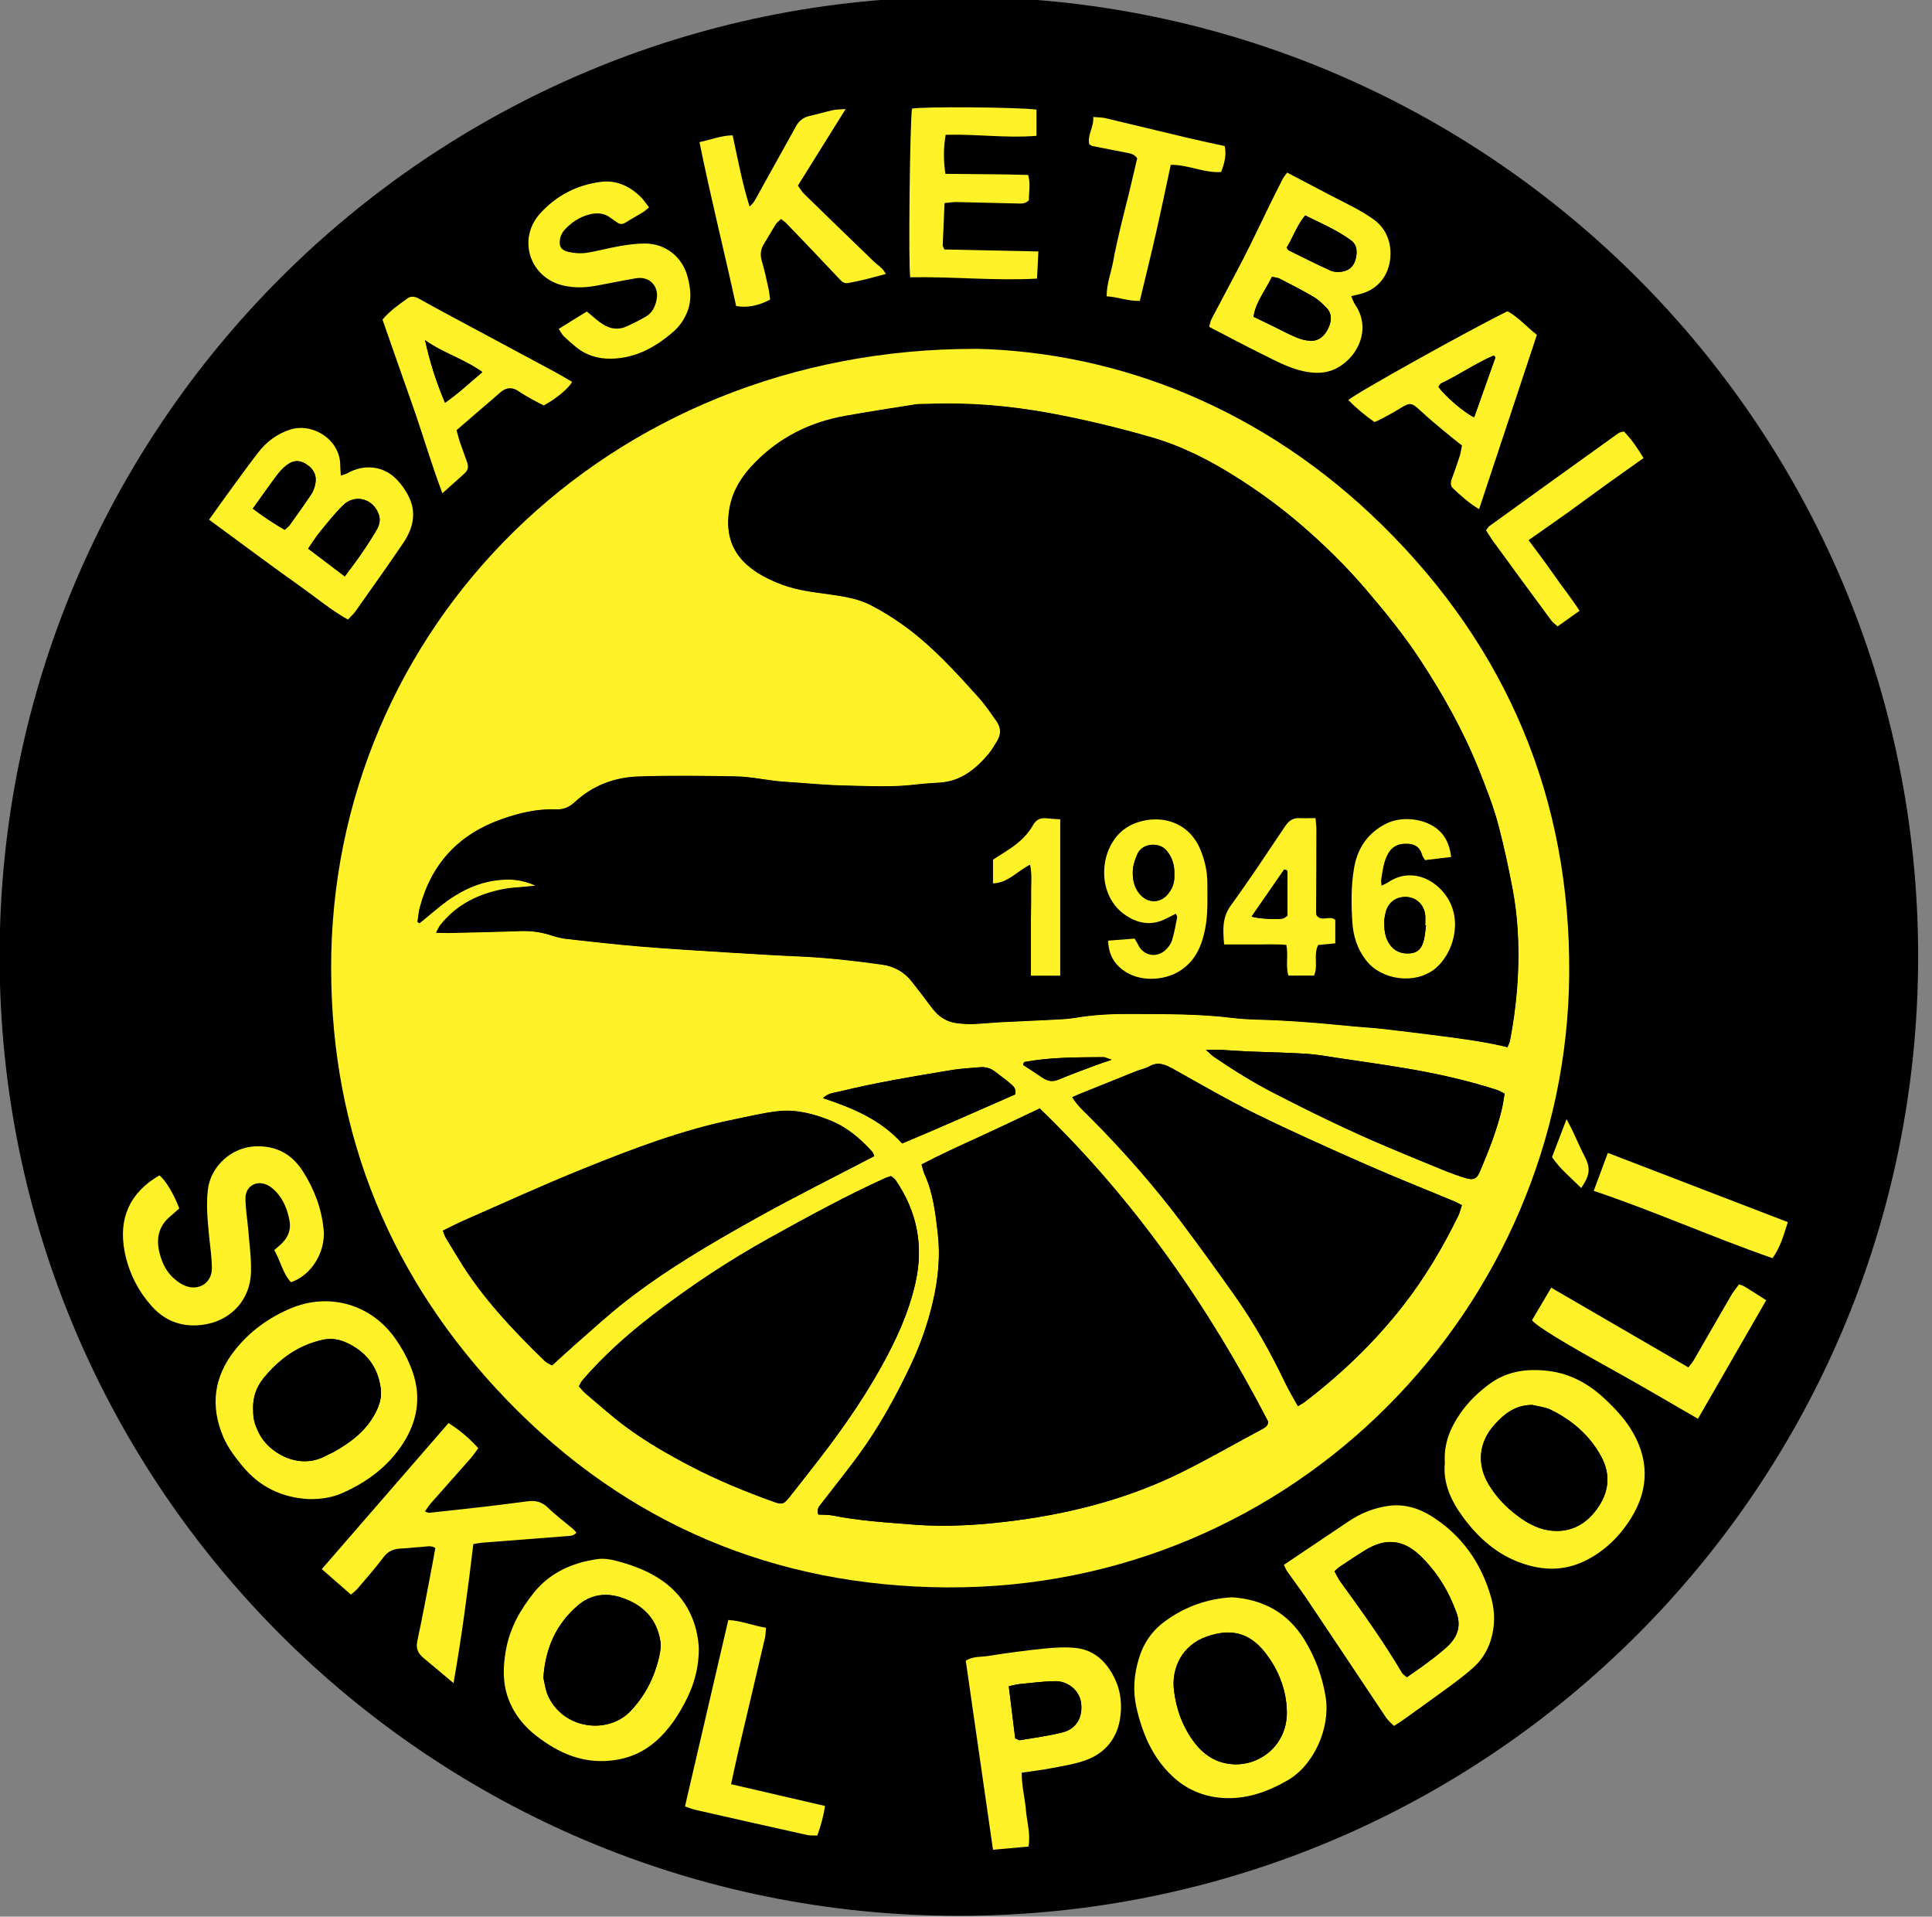 <svg width="244" height="242" viewBox="0 0 244 242" fill="none" xmlns="http://www.w3.org/2000/svg">
<rect x="0" y="0" width="244" height="242" fill="#808080" stroke="none"/>
<g clip-path="url(#clip0_1137_178)">
<path d="M107.75 4.28C116.08 4.28 124.42 4.28 132.75 4.28C132.23 4.37 131.71 4.48 131.19 4.53C130.04 4.65 128.88 4.74 127.73 4.85C128.11 5.02 128.48 5.03 128.85 5.05C131.42 5.21 134 5.35 136.57 5.56C137.6 5.64 138.62 5.89 139.65 6.03C143.66 6.55 147.58 7.48 151.47 8.55C158.03 10.36 164.33 12.81 170.45 15.78C177.17 19.04 183.54 22.87 189.61 27.22C193.96 30.34 198.02 33.77 201.86 37.47C205.22 40.71 208.3 44.22 211.25 47.84C214.54 51.88 217.61 56.07 220.33 60.52C228.04 73.15 233.36 86.69 236.11 101.24C236.71 104.39 237.12 107.56 237 110.79C236.94 112.58 237.02 114.37 237.04 116.16C237.04 116.5 237.12 116.84 237.16 117.18C237.38 116.89 237.42 116.61 237.44 116.34C237.55 114.55 237.65 112.77 237.77 110.98C237.79 110.66 237.91 110.35 237.99 110.04V133.04C237.91 132.86 237.78 132.68 237.76 132.5C237.64 131.09 237.54 129.68 237.42 128.27C237.38 127.76 237.29 127.25 237.22 126.74C236.99 128.8 236.92 130.84 237.01 132.87C237.2 137.27 236.51 141.59 235.65 145.87C234.61 151.04 233.09 156.09 231.31 161.07C228.4 169.21 224.72 176.97 220.15 184.3C213.72 194.62 205.88 203.74 196.66 211.68C188.63 218.58 179.83 224.29 170.29 228.87C165.71 231.07 160.99 232.91 156.17 234.48C153.49 235.35 150.77 236.13 148.04 236.87C144.51 237.83 140.9 238.44 137.28 238.98C134.32 239.42 131.34 239.72 128.33 239.36C127.31 239.24 126.27 239.34 125.24 239.34C125.56 239.57 125.88 239.67 126.2 239.69C127.65 239.82 129.1 239.92 130.55 240.05C130.95 240.09 131.34 240.2 131.74 240.28H107.24C107.51 240.21 107.78 240.09 108.05 240.07C109.79 239.94 111.54 239.85 113.28 239.72C113.78 239.68 114.28 239.58 114.79 239.51C113.54 239.47 112.3 239.51 111.06 239.46C108.53 239.34 105.99 239.27 103.47 239C101 238.74 98.53 238.33 96.08 237.85C92.32 237.12 88.67 236.02 85.01 234.86C76.69 232.22 68.74 228.76 61.2 224.38C49.79 217.76 39.75 209.49 31.1 199.52C26.91 194.69 23.15 189.57 19.76 184.16C13.37 173.97 8.8 162.98 5.68 151.38C4.84 148.26 4.4 145.03 3.75 141.85C3.09 138.57 2.93 135.25 2.96 131.91C2.98 130.45 2.96 128.99 2.96 127.52C2.65 128.46 2.56 129.41 2.48 130.36C2.38 131.65 2.31 132.94 2.2 134.22C2.18 134.49 2.05 134.75 1.97 135.01C1.97 126.76 1.97 118.51 1.97 110.26C2.06 110.82 2.18 111.38 2.23 111.95C2.36 113.33 2.45 114.72 2.56 116.11C2.81 115.82 2.89 115.52 2.9 115.21C2.93 113.42 2.94 111.63 2.97 109.84C2.98 108.97 2.96 108.08 3.08 107.22C3.42 104.83 3.84 102.46 4.2 100.08C4.92 95.3 6.17 90.65 7.75 86.09C9.69 80.51 11.85 75.03 14.5 69.74C18.13 62.5 22.44 55.69 27.47 49.35C30.45 45.6 33.68 42.07 37.03 38.65C40.1 35.52 43.3 32.55 46.78 29.9C52.44 25.59 58.27 21.53 64.61 18.23C70.75 15.04 77.02 12.18 83.58 10.02C89.31 8.13 95.14 6.63 101.14 5.85C104.32 5.44 107.5 5.11 110.71 5.19C111.72 5.21 112.73 5.07 113.74 5C112.04 4.72 110.34 4.6 108.64 4.46C108.32 4.43 108.01 4.34 107.69 4.27L107.75 4.28ZM123.31 44.05C76.5 43.96 41.72 79.4 41.83 122.35C41.88 143.43 49.45 161.66 64.03 176.77C79.13 192.42 97.88 200.3 119.56 200.43C163.67 200.7 197.83 164.86 198.19 123.08C198.38 100.9 190.38 81.87 174.63 66.36C159.66 51.62 141.34 44.48 123.32 44.04L123.31 44.05ZM88.27 208.15C88.11 205.07 86.85 201.88 83.73 199.65C81.95 198.38 79.91 197.63 77.81 197.08C77.06 196.88 76.22 196.77 75.46 196.87C72.27 197.32 69.44 198.59 67.4 201.15C65.71 203.27 64.39 205.63 63.9 208.38C63.53 210.46 63.47 212.5 64.22 214.52C64.94 216.46 66.2 217.99 67.8 219.23C70.53 221.34 73.53 222.68 77.13 222.31C79.42 222.08 81.36 221.22 83.05 219.68C84.26 218.57 85.23 217.26 86.03 215.85C87.28 213.67 88.25 211.38 88.27 208.15ZM39.01 189.29C40.46 189.31 41.88 189.12 43.17 188.56C46.36 187.17 49.09 185.13 50.97 182.17C52.71 179.42 53.23 176.41 52.12 173.22C51.58 171.67 50.81 170.27 49.87 168.94C46.88 164.73 41.6 163.15 36.7 165.22C33.94 166.39 31.55 168.12 29.68 170.48C27.03 173.83 26.53 177.52 28.22 181.47C28.8 182.82 29.68 183.97 30.61 185.1C32.79 187.76 35.61 189.11 39.01 189.29ZM162.15 197.59C162.31 197.91 162.42 198.21 162.6 198.46C163.41 199.62 164.28 200.74 165.06 201.91C168.39 206.89 171.7 211.88 175.04 216.85C175.3 217.24 175.69 217.55 176.04 217.92C176.47 217.65 176.79 217.46 177.09 217.25C179.02 215.87 180.95 214.5 182.86 213.09C183.93 212.3 185 211.51 185.99 210.63C187.44 209.35 188.27 207.72 188.58 205.78C188.8 204.38 188.69 203.02 188.32 201.71C187.08 197.35 184.61 193.83 180.74 191.41C179.1 190.38 177.24 189.85 175.26 190.15C173.47 190.42 171.82 191.08 170.31 192.1C167.66 193.89 165 195.67 162.15 197.58V197.59ZM182.48 184.79C182.23 187.32 183.27 189.54 184.79 191.6C186.73 194.24 189.1 196.34 192.24 197.42C194.89 198.33 197.53 198.38 200.12 197.14C202.63 195.93 204.55 194.04 206 191.72C208.36 187.93 208.27 184.05 205.88 180.32C205.04 179.01 203.93 177.83 202.79 176.75C200.77 174.82 198.4 173.47 195.56 173.13C192.88 172.81 190.35 173.13 188.09 174.8C186.7 175.82 185.49 176.98 184.5 178.4C183.18 180.29 182.31 182.31 182.49 184.8L182.48 184.79ZM155.59 201.7C152.45 201.88 149.64 202.89 147.12 204.73C145.49 205.92 144.4 207.51 143.82 209.44C143.21 211.47 143.04 213.5 143.51 215.59C144.26 218.89 145.53 221.92 148.05 224.29C149.82 225.95 151.92 226.85 154.32 227.03C157.33 227.25 160.03 226.29 162.61 224.81C165.92 222.91 168.05 218.19 167.41 214.28C166.99 211.72 166.1 209.29 164.74 207.08C162.65 203.67 159.53 201.96 155.58 201.7H155.59ZM57.27 212.52C58.31 206.61 59.07 200.82 59.77 194.97C60.19 194.9 60.5 194.82 60.83 194.8C64.39 194.52 67.96 194.25 71.52 193.97C71.96 193.94 72.42 193.97 72.79 193.52C72.62 193.33 72.49 193.17 72.34 193.04C71.29 192.15 70.18 191.33 69.2 190.38C68.43 189.62 67.58 189.44 66.59 189.57C64.94 189.78 63.29 190 61.64 190.2C59.17 190.49 56.69 190.76 54.21 191.02C54.07 191.03 53.93 190.94 53.65 190.85C53.95 190.43 54.17 190.09 54.43 189.79C56.08 187.92 57.75 186.07 59.39 184.19C59.74 183.8 60.03 183.36 60.39 182.87C59.24 181.57 58.01 180.57 56.64 179.69C51.26 185.89 45.96 191.99 40.63 198.13C41.9 199.24 43.07 200.27 44.31 201.35C44.62 201.07 44.92 200.86 45.16 200.58C46.26 199.28 47.4 198 48.42 196.64C49.01 195.85 49.73 195.57 50.65 195.53C51.52 195.5 52.39 195.36 53.26 195.33C53.81 195.31 54.4 195.08 54.97 195.47C54.84 196.19 54.72 196.88 54.59 197.57C53.97 200.79 53.38 204.02 52.69 207.23C52.48 208.22 52.83 208.82 53.52 209.39C54.7 210.37 55.88 211.37 57.26 212.52H57.27ZM36.76 161.92C39.32 161.07 41.16 158.09 40.88 155.24C40.62 152.6 39.69 150.15 38.26 147.91C36.87 145.73 34.9 144.67 32.28 144.76C29.26 144.87 26.61 147.25 26.26 150.25C26.03 152.25 26.24 154.23 26.43 156.21C26.56 157.53 26.77 158.86 26.77 160.18C26.77 161.99 25.15 163.03 23.45 162.39C22.99 162.22 22.56 161.93 22.18 161.62C21.06 160.72 20.47 159.51 20.14 158.14C19.71 156.37 20.06 154.85 21.48 153.63C21.89 153.28 22.28 152.92 22.65 152.6C21.96 150.76 20.89 149.01 20.14 148.43C16.35 150.61 14.96 153.92 15.74 158C16.25 160.68 17.45 163.05 19.27 165.05C21.21 167.18 23.77 167.78 26.47 167.13C29.22 166.48 31.62 164.16 31.71 160.62C31.76 158.8 31.49 156.98 31.35 155.16C31.25 153.88 31.02 152.6 31.01 151.32C31.01 149.88 32.27 149.04 33.6 149.57C34.15 149.79 34.66 150.23 35.05 150.69C35.88 151.65 36.32 152.82 36.56 154.07C36.81 155.34 36.36 156.35 35.43 157.18C35.19 157.39 34.95 157.6 34.65 157.86C35.44 159.23 35.71 160.79 36.77 161.93L36.76 161.92ZM26.41 65.62C28.44 67.11 30.34 68.53 32.25 69.92C34.2 71.35 36.14 72.78 38.11 74.17C40.03 75.52 41.84 77.05 43.94 78.23C44.32 77.81 44.67 77.5 44.93 77.14C46.95 74.28 48.98 71.44 50.94 68.54C52.11 66.81 52.63 64.88 51.7 62.87C51.31 62.02 50.74 61.2 50.09 60.53C48.44 58.82 45.98 58.56 43.9 59.74C43.68 59.87 43.41 59.92 43.05 60.05C43.01 59.54 42.96 59.18 42.97 58.81C43 55.47 39.46 53.36 36.69 54.23C34.98 54.77 33.66 55.78 32.6 57.15C31.23 58.93 29.92 60.76 28.59 62.57C27.88 63.54 27.19 64.52 26.41 65.61V65.62ZM162.54 21.79C162.31 22.12 162.12 22.33 161.99 22.58C161.4 23.73 160.83 24.88 160.26 26.04C159.22 28.17 158.21 30.32 157.13 32.43C155.78 35.06 154.37 37.65 153 40.27C152.84 40.58 152.79 40.94 152.7 41.26C155.05 42.47 157.24 43.65 159.48 44.75C161.16 45.57 162.8 46.48 164.66 46.87C166.13 47.18 167.55 47.18 168.9 46.43C171.67 44.9 173.15 41.34 171.13 38.45C170.93 38.16 170.83 37.8 170.64 37.38C171.08 37.28 171.39 37.21 171.71 37.13C174.22 36.52 175.57 34.46 175.6 32.09C175.62 30.34 174.94 28.74 173.42 27.66C172.78 27.21 172.1 26.78 171.41 26.41C170.24 25.77 169.04 25.19 167.86 24.57C166.13 23.67 164.4 22.75 162.53 21.77L162.54 21.79ZM129.89 233.15C130.18 231.53 129.69 230.05 129.57 228.54C129.45 226.99 129.02 225.46 129.04 223.81C130.34 223.62 131.53 223.49 132.71 223.26C134.25 222.95 135.84 222.73 137.3 222.17C139.53 221.31 140.98 219.59 141.42 217.21C141.76 215.38 141.59 213.54 140.74 211.84C139.75 209.85 138.25 208.35 135.94 208.08C134.63 207.93 133.27 208.01 131.95 208.14C129.56 208.38 127.17 208.7 124.79 209.08C123.88 209.23 122.88 209.08 121.97 209.68C123.11 217.62 124.25 225.53 125.41 233.55C126.94 233.41 128.33 233.28 129.89 233.14V233.15ZM97.27 37.83C97.2 37.34 97.17 36.89 97.07 36.45C96.81 35.28 96.56 34.09 96.22 32.94C95.99 32.16 96.07 31.48 96.49 30.8C96.99 29.99 97.45 29.15 97.97 28.34C98.13 28.09 98.4 27.9 98.65 27.65C98.94 27.88 99.16 28.01 99.32 28.19C101.54 30.5 103.76 32.82 105.95 35.15C106.28 35.51 106.59 35.83 107.1 35.74C108.68 35.47 110.22 35.04 111.9 34.59C111.67 34.27 111.56 34.06 111.39 33.9C111.06 33.58 110.68 33.32 110.35 33C107.41 30.17 104.48 27.33 101.56 24.48C101.25 24.18 101.03 23.78 100.78 23.43C102.79 20.21 104.74 17.09 106.81 13.77C106.13 13.82 105.67 13.81 105.24 13.9C104.23 14.12 103.23 14.42 102.22 14.65C101.43 14.83 100.9 15.28 100.52 15.98C98.91 18.89 97.29 21.8 95.67 24.71C95.42 25.17 95.21 25.65 94.67 26.06C93.74 23.07 93.19 20.11 92.54 17.09C91.07 17.09 89.83 17.65 88.35 17.94C89.77 24.98 91.5 31.81 92.98 38.64C94.33 38.89 95.73 38.64 97.28 37.83H97.27ZM131.14 31.78C127.07 31.69 123.17 31.61 119.27 31.53C119.18 31.31 119.06 31.15 119.06 31C119.12 29.26 119.21 27.53 119.29 25.67C119.83 25.62 120.31 25.53 120.79 25.54C123.33 25.59 125.87 25.66 128.4 25.72C128.93 25.73 129.49 25.81 129.94 25.31C129.92 24.31 130.17 23.29 129.85 22.12C126.4 22 122.96 22.02 119.4 21.98C119.15 20.33 119.14 18.77 119.43 17.05C123.34 16.93 127.14 17.49 130.9 17.18V13.87C128.55 13.55 116.25 13.47 115.18 13.75C114.92 15.29 114.71 33.91 114.96 35.04C120.27 34.93 125.6 35.5 130.97 35.21C131.03 34.07 131.08 33.04 131.14 31.81V31.78ZM70.56 41.53C70.83 41.94 70.97 42.23 71.19 42.45C71.63 42.89 72.11 43.29 72.59 43.7C73.92 44.83 75.45 45.33 77.19 45.3C80.27 45.24 82.77 43.86 85.02 41.91C85.78 41.25 86.35 40.45 86.75 39.5C87.41 37.94 87.23 36.4 86.81 34.86C86.14 32.42 84.03 30.77 81.49 30.76C80.42 30.76 79.34 30.9 78.28 31.08C76.85 31.32 75.44 31.73 74.01 31.94C73.29 32.05 72.51 31.98 71.8 31.82C70.85 31.61 70.56 31.12 70.73 30.17C70.8 29.78 71 29.37 71.26 29.08C72.11 28.13 73.14 27.43 74.38 27.1C75.34 26.85 76.28 26.87 77.11 27.52C77.37 27.72 77.66 27.89 77.93 28.09C78.32 28.38 78.67 28.33 79.07 28.07C79.77 27.62 80.5 27.23 81.21 26.8C81.47 26.64 81.69 26.42 81.97 26.19C81.59 25.7 81.32 25.28 80.97 24.93C79.58 23.54 77.89 22.73 75.92 22.97C72.89 23.34 70.27 24.69 68.22 26.96C65.3 30.17 66.9 35.07 71.13 36.06C72.45 36.37 73.77 36.35 75.09 36.12C76.85 35.82 78.59 35.43 80.35 35.14C82.05 34.86 83.28 36.19 82.92 37.88C82.74 38.71 82.39 39.49 81.63 39.95C80.85 40.42 80.03 40.82 79.2 41.2C77.93 41.8 76.77 41.47 75.71 40.66C75.19 40.26 74.69 39.82 74.11 39.34C72.98 40.04 71.86 40.73 70.56 41.54V41.53ZM184.63 56.25C184.52 56.78 184.48 57.19 184.35 57.57C184.06 58.48 183.74 59.38 183.41 60.28C183.23 60.77 183.07 61.25 183.51 61.67C184.49 62.6 185.51 63.51 186.79 64.29C189.25 56.89 191.66 49.62 194.09 42.28C192.78 41.26 191.76 40.04 190.38 39.3C185.71 41.58 171.08 49.72 170.27 50.52C171.3 51.54 172.39 52.47 173.58 53.29C173.9 53.15 174.17 53.04 174.42 52.91C175.15 52.51 175.89 52.13 176.6 51.69C178.16 50.73 178.19 50.74 179.57 52.02C180.49 52.86 181.45 53.66 182.4 54.46C183.1 55.05 183.82 55.6 184.62 56.25H184.63ZM55.87 62.28C56.97 61.29 57.83 60.52 58.69 59.75C59.1 59.37 59.19 58.91 59 58.39C58.67 57.49 58.34 56.6 58.04 55.69C57.88 55.23 57.78 54.75 57.66 54.31C58.95 53.2 60.14 52.17 61.34 51.14C61.91 50.65 62.49 50.18 63.04 49.67C63.8 48.96 64.59 48.77 65.5 49.4C66.08 49.8 66.7 50.14 67.32 50.49C67.78 50.75 68.26 50.98 68.66 51.19C70.13 50.44 71.86 48.99 72.25 48.21C71.51 47.78 70.77 47.33 70 46.92C65.35 44.42 60.69 41.93 56.04 39.43C55.01 38.88 53.99 38.33 52.98 37.75C52.47 37.46 51.94 37.33 51.45 37.68C50.32 38.51 49.16 39.31 48.31 40.36C49.6 44.04 50.84 47.61 52.1 51.17C53.37 54.76 54.42 58.42 55.87 62.28ZM223.05 164.18C222.04 163.54 221.17 162.99 220.3 162.44C220.13 162.34 219.92 162.29 219.61 162.17C219.27 162.64 218.89 163.08 218.61 163.57C217.02 166.3 215.46 169.05 213.87 171.78C213.67 172.12 213.4 172.41 213.21 172.65C207.38 169.27 201.69 165.96 195.89 162.59C195.02 164.06 194.23 165.4 193.46 166.7C194.16 167.55 197.78 169.71 203.83 173.06C207.35 175.01 210.81 177.06 214.42 179.14C217.3 174.15 220.13 169.24 223.04 164.18H223.05ZM86.5 228.08C87.01 228.25 87.43 228.42 87.86 228.52C92.56 229.59 97.25 230.65 101.95 231.69C102.34 231.78 102.76 231.74 103.2 231.75C103.65 230.51 103.98 229.33 104.18 228.02C102.13 227.54 100.15 227.08 98.18 226.63C96.22 226.18 94.27 225.73 92.31 225.27C92.63 223.82 92.89 222.52 93.2 221.22C94.33 216.41 95.47 211.6 96.59 206.79C96.68 206.4 96.68 206 96.72 205.52C95.07 205.25 93.61 204.63 91.96 204.54C90.13 212.41 88.32 220.19 86.49 228.07L86.5 228.08ZM143.61 20.01C143.26 21.48 142.93 22.93 142.58 24.38C142.24 25.79 141.86 27.2 141.53 28.61C141.19 30.07 140.84 31.52 140.58 33C140.32 34.45 139.75 35.85 139.75 37.42C141.2 37.51 142.48 38.04 143.94 38C144.63 35.1 145.34 32.28 145.98 29.45C146.63 26.59 147.23 23.71 147.85 20.82C150.1 20.8 152.06 21.88 154.21 21.73C154.65 20.61 154.91 19.55 154.66 18.45C153.12 18.11 151.66 17.81 150.21 17.47C146.65 16.63 143.1 15.76 139.55 14.92C139.12 14.82 138.67 14.83 138.06 14.78C138.16 16.06 137.3 17.06 137.56 18.23C137.75 18.33 137.85 18.43 137.97 18.45C139.4 18.73 140.82 19 142.25 19.29C142.78 19.4 143.32 19.5 143.61 20.02V20.01ZM205.07 54.48C204.79 54.56 204.56 54.57 204.41 54.68C198.97 58.58 193.54 62.49 188.11 66.41C187.95 66.52 187.85 66.72 187.67 66.96C187.99 67.45 188.28 67.95 188.62 68.41C191.05 71.73 193.48 75.05 195.93 78.37C196.13 78.65 196.44 78.85 196.71 79.09C197.66 78.41 198.5 77.82 199.48 77.12C198.46 75.54 197.35 74.15 196.33 72.7C195.3 71.21 194.19 69.78 193.04 68.2C194.74 67.01 196.34 65.9 197.92 64.77C199.54 63.61 201.14 62.42 202.76 61.25C204.33 60.12 205.92 59.01 207.56 57.84C206.78 56.58 206.05 55.45 205.07 54.48ZM203.05 145.57C202.41 147.29 201.85 148.78 201.27 150.36C208.97 152.95 216.25 156.23 223.85 158.86C224.86 157.45 225.27 155.92 225.78 154.31C218.2 151.39 210.73 148.52 203.05 145.57ZM197.84 141.31C197.15 143.1 196.58 144.59 196 146.11C197.04 147.65 198.43 148.74 199.68 150.02C200.84 148.31 200.89 147.47 200.07 145.92C199.55 144.93 199.12 143.89 198.64 142.88C198.43 142.45 198.2 142.02 197.84 141.32V141.31Z" fill="black"/>
<path d="M121.1 241.9C188.009 241.9 242.25 187.659 242.25 120.75C242.25 53.841 188.009 -0.4 121.1 -0.4C54.191 -0.4 -0.05 53.841 -0.05 120.75C-0.05 187.659 54.191 241.9 121.1 241.9Z" fill="black"/>
<path d="M123.31 44.04C141.33 44.48 159.65 51.61 174.62 66.36C190.37 81.88 198.37 100.91 198.18 123.08C197.82 164.86 163.67 200.69 119.55 200.43C97.88 200.3 79.12 192.42 64.02 176.77C49.44 161.66 41.87 143.43 41.82 122.35C41.71 79.39 76.5 43.95 123.3 44.05L123.31 44.04ZM190.4 132.2C190.52 131.91 190.65 131.69 190.7 131.46C191.26 128.56 191.61 125.63 191.73 122.67C191.87 119.13 191.68 115.59 191.01 112.11C190.51 109.5 189.95 106.9 189.28 104.33C188.66 101.96 187.76 99.67 186.86 97.39C184.87 92.37 182.25 87.7 179.29 83.21C177.27 80.14 174.96 77.31 172.58 74.52C170.06 71.56 167.3 68.85 164.36 66.32C161.81 64.12 159.09 62.13 156.23 60.32C152.84 58.17 149.29 56.35 145.43 55.24C141.2 54.02 136.93 52.99 132.59 52.19C127.49 51.25 122.38 50.82 117.2 51.03C116.66 51.05 116.11 51.02 115.58 51.1C112.63 51.56 109.67 52.02 106.73 52.55C102.71 53.27 99.12 54.93 96.11 57.72C94.15 59.53 92.57 61.6 92.13 64.33C91.7 66.99 92.2 69.37 94.29 71.27C95.61 72.47 97.18 73.22 98.82 73.84C100.75 74.56 102.78 74.78 104.79 75.06C106.61 75.32 108.42 75.59 110.07 76.46C112.29 77.63 114.36 79.02 116.27 80.64C118.98 82.94 121.36 85.56 123.72 88.2C124.52 89.1 125.19 90.11 125.89 91.1C126.48 91.94 126.46 92.81 125.91 93.67C125.57 94.2 125.27 94.75 124.87 95.23C123.28 97.12 121.44 98.64 118.83 98.84C117.79 98.92 116.75 98.96 115.72 99.09C112.73 99.46 109.73 99.28 106.74 99.22C104.29 99.17 101.85 98.93 99.4 98.76C98.9 98.73 98.41 98.68 97.91 98.63C96.3 98.44 94.7 98.1 93.08 98.07C88.92 97.99 84.74 97.93 80.58 98.08C77.61 98.19 74.88 99.22 72.64 101.29C71.96 101.92 71.22 102.27 70.28 102.23C67.87 102.13 65.58 102.68 63.33 103.48C57.94 105.4 54.49 109.1 53.04 114.63C52.89 115.22 52.85 115.83 52.75 116.43C52.83 116.48 52.9 116.53 52.98 116.58C53.58 116.09 54.19 115.6 54.78 115.1C57.06 113.15 59.54 111.6 62.58 111.18C64.24 110.95 65.86 111 67.68 111.86C67.1 111.92 66.8 111.95 66.49 111.98C65.54 112.07 64.58 112.1 63.65 112.28C60.46 112.9 57.66 114.25 55.6 116.88C55.44 117.09 55.34 117.35 55.1 117.78C55.73 117.79 56.17 117.82 56.61 117.81C59.65 117.74 62.69 117.68 65.72 117.57C67.07 117.52 68.37 117.7 69.65 118.12C70.24 118.31 70.85 118.48 71.47 118.55C74.65 118.9 77.83 119.27 81.02 119.53C84.71 119.83 88.41 120.05 92.1 120.28C95.05 120.46 98 120.64 100.95 120.77C104.44 120.92 107.91 121.32 111.37 121.8C112.95 122.02 114.2 122.73 115.17 123.95C116.05 125.06 116.89 126.19 117.75 127.32C118.54 128.37 119.56 129.04 120.87 129.2C121.53 129.28 122.2 129.33 122.86 129.31C123.94 129.27 125.02 129.15 126.09 129.09C128.25 128.98 130.41 128.89 132.58 128.78C133.66 128.72 134.75 128.7 135.81 128.52C138.16 128.12 140.52 128.01 142.9 128.03C147.19 128.05 151.47 128.01 155.74 128.54C157.68 128.78 159.65 128.74 161.6 128.85C163.18 128.94 164.76 129.04 166.33 129.17C167.9 129.3 169.47 129.47 171.05 129.61C172.25 129.72 173.46 129.78 174.66 129.92C177.14 130.2 179.61 130.51 182.08 130.83C184.84 131.19 187.59 131.55 190.43 132.24L190.4 132.2ZM103.34 191.23C103.99 191.27 104.62 191.23 105.22 191.36C108.57 192.03 111.98 192.23 115.37 192.5C119.74 192.85 124.11 192.54 128.44 191.96C132.11 191.47 135.73 190.75 139.3 189.72C142.75 188.73 146.09 187.46 149.3 185.86C152.76 184.14 156.12 182.2 159.53 180.38C159.94 180.16 160.19 179.9 160.15 179.46C152.55 164.82 143.26 151.47 131.32 139.96C128.76 141.17 126.28 142.36 123.79 143.5C121.31 144.64 118.83 145.76 116.4 147.03C116.56 147.56 116.64 147.97 116.81 148.34C117.88 150.69 118.16 153.23 118.45 155.74C118.78 158.61 118.5 161.48 117.85 164.29C117.2 167.09 116.25 169.79 115.02 172.4C113.18 176.28 111.12 180.04 108.6 183.52C107.06 185.64 105.41 187.68 103.81 189.76C103.51 190.15 103.11 190.5 103.36 191.23H103.34ZM112.53 148.49C112.23 148.6 112.03 148.65 111.84 148.73C106.83 150.99 102.02 153.64 97.21 156.3C92.03 159.17 87.12 162.44 82.42 166.05C79.21 168.52 76.21 171.2 73.56 174.27C73.38 174.48 73.28 174.75 73.11 175.05C73.43 175.39 73.68 175.72 73.99 175.98C75.68 177.4 77.32 178.88 79.09 180.19C81.64 182.06 84.38 183.64 87.19 185.11C90.59 186.89 94.13 188.33 97.73 189.63C98.76 190 98.97 189.93 99.66 189.08C100.55 187.98 101.41 186.85 102.28 185.74C105.58 181.55 108.7 177.24 111.3 172.56C113.16 169.21 114.76 165.76 115.61 161.97C116.67 157.25 115.81 152.98 113.12 149.03C112.99 148.83 112.76 148.7 112.52 148.49H112.53ZM184.63 152.16C184.19 151.94 183.94 151.8 183.68 151.69C179.96 150.14 176.21 148.65 172.52 147.03C167.84 144.97 163.17 142.88 158.58 140.63C155.04 138.89 151.62 136.89 148.17 134.97C147.18 134.42 146.26 134 145.15 134.64C144.65 134.93 144.06 135.03 143.52 135.24C141.09 136.21 138.66 137.19 136.24 138.17C135.99 138.27 135.74 138.39 135.42 138.53C136.04 139.55 136.86 140.27 137.61 141.02C141.85 145.27 145.8 149.77 149.4 154.57C151.62 157.53 153.78 160.53 155.92 163.55C158.38 167.02 160.46 170.71 162.29 174.55C162.77 175.55 163.35 176.5 163.92 177.54C164.28 177.32 164.57 177.17 164.83 176.97C169.44 173.44 173.61 169.45 177.19 164.86C179.94 161.33 182.21 157.51 184.17 153.51C184.36 153.11 184.46 152.67 184.63 152.15V152.16ZM110.41 145.99C110.34 145.84 110.3 145.57 110.14 145.4C108.65 143.75 106.98 142.33 104.89 141.48C102.75 140.62 100.52 140.03 98.2 140.3C96.39 140.51 94.6 140.95 92.81 141.31C86.18 142.65 79.89 145.05 73.65 147.57C68.56 149.62 63.57 151.91 58.55 154.11C57.68 154.49 56.84 154.93 55.93 155.38C56.07 155.74 56.15 156.02 56.29 156.26C56.82 157.15 57.37 158.03 57.91 158.92C60.87 163.81 64.76 167.91 68.82 171.85C69.07 172.09 69.43 172.21 69.72 172.38C70.84 171.37 71.84 170.43 72.87 169.53C74.91 167.76 76.9 165.92 79.03 164.26C84.16 160.26 89.77 156.98 95.44 153.82C100.33 151.09 105.36 148.6 110.4 145.96L110.41 145.99ZM152.32 132.57C152.77 132.97 153.01 133.24 153.3 133.43C155.78 135.12 158.31 136.69 160.99 138.07C165.66 140.46 170.36 142.77 175.19 144.8C177.57 145.8 179.94 146.79 182.33 147.76C183.25 148.13 184.19 148.48 185.15 148.76C186.08 149.04 186.51 148.83 186.86 148.01C187.96 145.45 188.99 142.86 189.65 140.14C189.81 139.47 189.9 138.78 190.02 138.09C189.63 137.89 189.39 137.73 189.12 137.64C185.55 136.49 181.91 135.65 178.23 135.01C175.12 134.47 172 134.04 168.88 133.57C167.57 133.37 166.25 133.13 164.93 133.05C162.48 132.9 160.03 132.86 157.57 132.76C156.45 132.71 155.33 132.62 154.21 132.56C153.68 132.53 153.15 132.56 152.32 132.56V132.57ZM113.94 144.38C118.81 142.35 123.54 140.23 128.21 138.19C128.39 137.46 127.97 137.13 127.6 136.82C127 136.31 126.36 135.85 125.73 135.36C125.15 134.9 124.5 134.68 123.75 134.76C122.59 134.88 121.42 134.91 120.28 135.1C115.49 135.89 110.69 136.68 105.97 137.84C105.33 138 104.6 138.01 103.94 138.66C107.68 139.9 111.17 141.33 113.94 144.38ZM129.33 134.11C129.29 134.23 129.26 134.34 129.22 134.46C130.04 135 130.87 135.53 131.68 136.08C132.31 136.51 132.93 136.63 133.67 136.32C135.16 135.7 136.68 135.14 138.2 134.57C138.83 134.33 139.48 134.13 140.39 133.81C139.86 133.64 139.6 133.48 139.35 133.48C136 133.51 132.65 133.48 129.34 134.1L129.33 134.11Z" fill="#FFF228"/>
<path d="M88.26 208.14C88.24 211.37 87.27 213.66 86.02 215.84C85.21 217.25 84.25 218.55 83.04 219.67C81.36 221.21 79.41 222.07 77.12 222.3C73.52 222.67 70.53 221.33 67.79 219.22C66.19 217.99 64.93 216.45 64.21 214.51C63.46 212.49 63.52 210.45 63.89 208.37C64.37 205.62 65.69 203.27 67.39 201.14C69.43 198.58 72.26 197.31 75.45 196.86C76.21 196.75 77.04 196.87 77.8 197.07C79.9 197.62 81.94 198.37 83.72 199.64C86.84 201.86 88.1 205.06 88.26 208.14ZM68.63 211.87C68.77 212.42 68.86 213.36 69.23 214.16C71.2 218.39 76.8 219 79.6 216.07C81.49 214.09 82.66 211.74 83.26 209.11C83.4 208.48 83.48 207.78 83.38 207.15C82.92 204.38 81.21 202.66 78.61 201.76C76.57 201.05 74.62 201.31 72.99 202.7C70.32 205 68.88 207.97 68.62 211.87H68.63Z" fill="#FFF228"/>
<path d="M39 189.28C35.6 189.1 32.78 187.75 30.6 185.09C29.68 183.96 28.79 182.81 28.21 181.46C26.52 177.51 27.01 173.82 29.67 170.47C31.54 168.11 33.92 166.38 36.69 165.21C41.59 163.14 46.87 164.72 49.86 168.93C50.8 170.26 51.57 171.66 52.11 173.21C53.22 176.4 52.71 179.4 50.96 182.16C49.09 185.12 46.35 187.16 43.16 188.55C41.87 189.11 40.45 189.31 39 189.28ZM31.97 178.01C31.97 179.18 32.12 179.73 32.64 180.83C33.83 183.39 37.7 185.67 41.1 183.83C41.47 183.63 41.86 183.48 42.22 183.28C44.31 182.09 46.19 180.69 47.35 178.5C47.87 177.53 48.23 176.51 48.09 175.4C47.76 172.6 46.23 170.64 43.69 169.5C42.78 169.09 41.81 168.94 40.77 169.16C37.66 169.84 35.26 171.59 33.28 174.01C32.35 175.15 31.91 176.47 31.96 178L31.97 178.01Z" fill="#FFF228"/>
<path d="M162.15 197.58C165 195.67 167.66 193.89 170.31 192.1C171.82 191.08 173.47 190.42 175.26 190.15C177.24 189.85 179.1 190.39 180.74 191.41C184.61 193.83 187.08 197.34 188.32 201.71C188.69 203.02 188.8 204.39 188.58 205.78C188.27 207.72 187.44 209.35 185.99 210.63C185 211.51 183.93 212.3 182.86 213.09C180.95 214.49 179.02 215.87 177.09 217.25C176.79 217.47 176.47 217.65 176.04 217.92C175.69 217.55 175.3 217.24 175.04 216.85C171.71 211.87 168.4 206.88 165.06 201.91C164.27 200.74 163.41 199.62 162.6 198.46C162.42 198.21 162.31 197.91 162.15 197.59V197.58ZM177.69 211.77C178.67 211.07 179.54 210.5 180.36 209.87C181.28 209.16 182.23 208.47 183.04 207.65C184.14 206.54 184.51 205.19 183.95 203.64C182.96 200.9 181.48 198.48 179.38 196.45C177.26 194.4 175.01 194.16 172.47 195.71C171.37 196.38 170.3 197.1 169.23 197.81C169 197.96 168.8 198.17 168.54 198.4C168.79 198.84 168.97 199.26 169.23 199.63C171.96 203.4 174.68 207.17 177.05 211.18C177.19 211.41 177.45 211.57 177.68 211.78L177.69 211.77Z" fill="#FFF228"/>
<path d="M182.48 184.77C182.3 182.29 183.17 180.26 184.49 178.37C185.48 176.96 186.7 175.8 188.08 174.77C190.34 173.1 192.87 172.78 195.55 173.1C198.39 173.44 200.75 174.79 202.78 176.72C203.92 177.8 205.03 178.98 205.87 180.29C208.26 184.02 208.36 187.89 205.99 191.69C204.54 194.01 202.62 195.9 200.11 197.11C197.52 198.36 194.88 198.31 192.23 197.39C189.09 196.31 186.72 194.2 184.78 191.57C183.26 189.51 182.23 187.28 182.47 184.76L182.48 184.77ZM193.58 177.4C191.46 177.36 189.98 178.51 188.71 179.94C186.81 182.09 186.45 184.82 188.02 187.44C188.82 188.78 189.84 189.93 191.04 190.91C192.47 192.09 194.04 193.07 195.92 193.27C198.37 193.53 200.3 192.47 201.71 190.51C203.19 188.44 203.47 186.23 202.24 183.94C200.79 181.25 198.57 179.33 195.86 178.01C195.17 177.67 194.35 177.6 193.59 177.41L193.58 177.4Z" fill="#FFF228"/>
<path d="M155.59 201.68C159.54 201.94 162.66 203.65 164.75 207.06C166.11 209.27 167.01 211.7 167.42 214.26C168.05 218.17 165.93 222.89 162.62 224.79C160.04 226.27 157.34 227.23 154.33 227.01C151.93 226.83 149.83 225.93 148.06 224.27C145.53 221.89 144.27 218.87 143.52 215.57C143.05 213.48 143.22 211.45 143.83 209.42C144.41 207.48 145.5 205.9 147.13 204.71C149.64 202.87 152.46 201.86 155.6 201.68H155.59ZM162.52 216.11C162.48 213.32 161.4 210.67 159.68 208.54C157.71 206.11 155.41 205.6 152.45 206.62C149.22 207.73 147.96 210.68 148.26 213.36C148.52 215.66 149.27 217.82 150.63 219.72C151.9 221.5 153.57 222.66 155.82 222.76C159.22 222.91 162.59 220.27 162.52 216.11Z" fill="#FFF228"/>
<path d="M57.27 212.51C55.89 211.35 54.72 210.36 53.53 209.38C52.84 208.81 52.49 208.21 52.7 207.22C53.39 204.01 53.98 200.78 54.6 197.56C54.73 196.87 54.85 196.18 54.98 195.46C54.41 195.07 53.82 195.3 53.27 195.32C52.4 195.36 51.53 195.49 50.66 195.52C49.74 195.56 49.02 195.83 48.43 196.63C47.41 197.99 46.27 199.27 45.17 200.57C44.94 200.85 44.63 201.06 44.32 201.34C43.08 200.26 41.91 199.23 40.64 198.12C45.97 191.98 51.27 185.88 56.65 179.68C58.02 180.56 59.25 181.56 60.4 182.86C60.04 183.34 59.75 183.79 59.4 184.18C57.75 186.05 56.09 187.91 54.44 189.78C54.18 190.08 53.96 190.42 53.66 190.84C53.93 190.93 54.08 191.02 54.22 191.01C56.7 190.74 59.17 190.48 61.65 190.19C63.3 190 64.95 189.77 66.6 189.56C67.59 189.43 68.44 189.61 69.21 190.37C70.19 191.33 71.3 192.15 72.35 193.03C72.5 193.16 72.62 193.32 72.8 193.51C72.43 193.96 71.97 193.92 71.53 193.96C67.97 194.24 64.4 194.51 60.84 194.79C60.52 194.82 60.2 194.89 59.78 194.96C59.08 200.8 58.32 206.59 57.28 212.51H57.27Z" fill="#FFF228"/>
<path d="M36.76 161.91C35.7 160.78 35.43 159.21 34.64 157.84C34.93 157.58 35.18 157.37 35.42 157.16C36.35 156.33 36.8 155.32 36.55 154.05C36.31 152.8 35.86 151.64 35.04 150.67C34.65 150.21 34.14 149.77 33.59 149.55C32.26 149.02 30.99 149.87 31 151.3C31 152.58 31.23 153.86 31.34 155.14C31.48 156.96 31.75 158.79 31.7 160.6C31.61 164.14 29.21 166.46 26.46 167.11C23.76 167.75 21.19 167.15 19.26 165.03C17.44 163.03 16.24 160.66 15.73 157.98C14.96 153.9 16.34 150.59 20.13 148.41C20.89 148.99 21.95 150.74 22.64 152.58C22.27 152.91 21.88 153.27 21.47 153.61C20.05 154.82 19.7 156.34 20.13 158.12C20.46 159.5 21.06 160.71 22.17 161.6C22.55 161.91 22.98 162.2 23.44 162.37C25.14 163.01 26.75 161.97 26.76 160.16C26.76 158.84 26.55 157.51 26.42 156.19C26.23 154.21 26.02 152.23 26.25 150.23C26.6 147.23 29.26 144.85 32.27 144.74C34.89 144.65 36.85 145.71 38.25 147.89C39.68 150.13 40.61 152.58 40.87 155.22C41.16 158.07 39.31 161.05 36.75 161.9L36.76 161.91Z" fill="#FFF228"/>
<path d="M26.41 65.61C27.19 64.52 27.88 63.54 28.59 62.57C29.92 60.76 31.22 58.92 32.6 57.15C33.66 55.78 34.98 54.77 36.69 54.23C39.46 53.36 43 55.48 42.97 58.81C42.97 59.17 43.02 59.54 43.05 60.05C43.41 59.92 43.68 59.87 43.9 59.74C45.98 58.56 48.44 58.81 50.09 60.53C50.74 61.2 51.31 62.02 51.7 62.87C52.63 64.88 52.11 66.8 50.94 68.54C48.98 71.44 46.94 74.28 44.93 77.14C44.67 77.51 44.32 77.82 43.94 78.23C41.84 77.06 40.03 75.53 38.11 74.17C36.14 72.78 34.19 71.35 32.25 69.92C30.34 68.52 28.44 67.11 26.41 65.62V65.61ZM43.54 72.78C44.35 71.68 45.03 70.8 45.66 69.88C46.32 68.92 46.95 67.95 47.53 66.95C47.86 66.38 48.08 65.76 47.86 65.05C47.2 62.98 44.85 62.29 43.31 63.81C42.28 64.83 41.38 65.97 40.46 67.09C39.92 67.75 39.46 68.49 38.91 69.27C40.52 70.49 42.02 71.63 43.54 72.78ZM31.93 64.22C33.29 65.26 34.59 66.1 35.94 66.89C36.22 66.64 36.43 66.5 36.57 66.31C37.49 65.03 38.41 63.74 39.29 62.43C39.52 62.09 39.67 61.69 39.77 61.29C40.07 60.09 39.66 59.2 38.58 58.55C37.67 58 36.81 58.14 35.87 59C35.6 59.25 35.34 59.53 35.11 59.82C34.6 60.48 34.11 61.15 33.63 61.83C33.1 62.57 32.57 63.31 31.93 64.21V64.22Z" fill="#FFF228"/>
<path d="M162.54 21.78C164.41 22.76 166.14 23.67 167.87 24.58C169.05 25.2 170.25 25.78 171.42 26.42C172.11 26.8 172.79 27.22 173.43 27.67C174.95 28.74 175.64 30.35 175.61 32.1C175.58 34.47 174.23 36.53 171.72 37.14C171.41 37.22 171.09 37.29 170.65 37.39C170.84 37.8 170.94 38.17 171.14 38.46C173.15 41.35 171.68 44.9 168.91 46.44C167.55 47.19 166.13 47.19 164.67 46.88C162.81 46.49 161.16 45.58 159.49 44.76C157.25 43.66 155.06 42.48 152.71 41.27C152.8 40.95 152.85 40.59 153.01 40.28C154.38 37.66 155.79 35.07 157.14 32.44C158.22 30.33 159.22 28.18 160.27 26.05C160.84 24.89 161.41 23.74 162 22.59C162.13 22.34 162.32 22.13 162.55 21.8L162.54 21.78ZM158.3 39.99C159.32 40.48 160.11 40.86 160.89 41.24C161.83 41.7 162.74 42.2 163.7 42.6C164.26 42.84 164.89 43.01 165.5 43.03C166.64 43.08 167.35 42.34 167.79 41.39C168.19 40.51 168.25 39.59 167.51 38.84C167.02 38.34 166.5 37.84 165.91 37.49C164.51 36.67 163.07 35.93 161.62 35.19C161.35 35.05 161.01 35.04 160.65 34.96C159.82 36.69 158.61 38.14 158.32 40L158.3 39.99ZM162.5 31.28C162.66 31.48 162.69 31.57 162.76 31.61C164.51 32.47 166.25 33.36 168.03 34.16C168.46 34.35 169.02 34.37 169.49 34.29C170.39 34.16 171 33.58 171.21 32.69C171.42 31.81 171.41 30.92 170.58 30.31C168.82 29.04 166.85 28.19 164.83 27.2C163.77 28.48 163.3 29.96 162.49 31.27L162.5 31.28Z" fill="#FFF228"/>
<path d="M129.89 233.15C128.33 233.29 126.94 233.42 125.41 233.56C124.25 225.54 123.11 217.62 121.97 209.69C122.89 209.1 123.88 209.24 124.79 209.09C127.17 208.71 129.56 208.39 131.95 208.15C133.27 208.02 134.63 207.94 135.94 208.09C138.25 208.36 139.75 209.85 140.74 211.85C141.58 213.54 141.75 215.39 141.42 217.22C140.98 219.6 139.53 221.32 137.3 222.18C135.85 222.74 134.26 222.97 132.71 223.27C131.54 223.5 130.34 223.63 129.04 223.82C129.01 225.47 129.44 227 129.57 228.55C129.69 230.06 130.18 231.55 129.89 233.16V233.15ZM128.22 219.5C128.52 219.61 128.69 219.74 128.82 219.72C130.61 219.41 132.42 219.18 134.18 218.74C135.93 218.3 136.76 216.84 136.53 215.02C136.33 213.48 134.9 212.23 133.19 212.27C131.7 212.3 130.22 212.5 128.74 212.64C128.34 212.68 127.95 212.8 127.4 212.91C127.67 215.13 127.94 217.28 128.21 219.5H128.22Z" fill="#FFF228"/>
<path d="M97.27 37.83C95.72 38.63 94.32 38.89 92.97 38.64C91.49 31.8 89.76 24.98 88.34 17.94C89.82 17.65 91.07 17.1 92.53 17.09C93.18 20.11 93.73 23.07 94.66 26.06C95.2 25.66 95.41 25.17 95.66 24.71C97.27 21.8 98.9 18.9 100.51 15.98C100.89 15.28 101.42 14.83 102.21 14.65C103.22 14.42 104.22 14.13 105.23 13.9C105.66 13.81 106.12 13.82 106.8 13.77C104.73 17.09 102.78 20.21 100.77 23.43C101.03 23.78 101.24 24.18 101.55 24.48C104.47 27.33 107.4 30.16 110.34 33C110.67 33.32 111.05 33.58 111.38 33.9C111.55 34.06 111.66 34.27 111.89 34.59C110.21 35.04 108.67 35.47 107.09 35.74C106.58 35.83 106.27 35.51 105.94 35.15C103.75 32.81 101.53 30.5 99.31 28.19C99.14 28.02 98.93 27.89 98.64 27.65C98.39 27.9 98.12 28.08 97.96 28.34C97.45 29.15 96.99 29.99 96.48 30.8C96.06 31.48 95.98 32.16 96.21 32.94C96.55 34.09 96.8 35.27 97.06 36.45C97.16 36.89 97.19 37.34 97.26 37.83H97.27Z" fill="#FFF228"/>
<path d="M131.14 31.78C131.08 33.01 131.03 34.04 130.97 35.18C125.6 35.47 120.27 34.91 114.96 35.01C114.7 33.89 114.92 15.27 115.18 13.72C116.25 13.44 128.55 13.52 130.9 13.84V17.15C127.14 17.47 123.34 16.91 119.43 17.02C119.14 18.73 119.15 20.3 119.4 21.95C122.96 22 126.41 21.98 129.85 22.09C130.18 23.26 129.93 24.28 129.94 25.28C129.49 25.78 128.93 25.7 128.4 25.69C125.86 25.64 123.32 25.56 120.79 25.51C120.31 25.51 119.83 25.59 119.29 25.64C119.21 27.5 119.13 29.24 119.06 30.97C119.06 31.12 119.18 31.27 119.27 31.5C123.16 31.58 127.06 31.66 131.14 31.75V31.78Z" fill="#FFF228"/>
<path d="M70.56 41.53C71.87 40.72 72.99 40.03 74.11 39.33C74.69 39.81 75.18 40.25 75.71 40.65C76.77 41.46 77.93 41.79 79.2 41.19C80.02 40.8 80.85 40.41 81.63 39.94C82.38 39.48 82.74 38.71 82.92 37.87C83.28 36.18 82.06 34.85 80.35 35.13C78.59 35.42 76.84 35.8 75.09 36.11C73.77 36.34 72.45 36.35 71.13 36.05C66.9 35.07 65.3 30.17 68.22 26.95C70.27 24.68 72.89 23.34 75.92 22.96C77.89 22.72 79.58 23.53 80.97 24.92C81.32 25.27 81.59 25.7 81.97 26.18C81.7 26.4 81.47 26.62 81.21 26.79C80.5 27.23 79.77 27.62 79.07 28.06C78.67 28.32 78.32 28.37 77.93 28.08C77.66 27.88 77.37 27.71 77.11 27.51C76.27 26.86 75.33 26.84 74.38 27.09C73.14 27.42 72.11 28.12 71.26 29.07C71 29.36 70.8 29.78 70.73 30.16C70.56 31.11 70.85 31.59 71.8 31.81C72.51 31.97 73.29 32.03 74.01 31.93C75.44 31.72 76.85 31.31 78.28 31.07C79.34 30.89 80.42 30.74 81.49 30.75C84.02 30.76 86.14 32.41 86.81 34.85C87.23 36.39 87.41 37.93 86.75 39.49C86.35 40.44 85.78 41.24 85.02 41.9C82.77 43.85 80.27 45.23 77.19 45.29C75.45 45.32 73.91 44.82 72.59 43.69C72.11 43.29 71.64 42.88 71.19 42.44C70.97 42.22 70.83 41.93 70.56 41.52V41.53Z" fill="#FFF228"/>
<path d="M184.63 56.25C183.83 55.61 183.11 55.05 182.41 54.46C181.45 53.66 180.49 52.86 179.58 52.02C178.2 50.75 178.16 50.74 176.61 51.69C175.9 52.13 175.16 52.51 174.43 52.91C174.18 53.05 173.91 53.15 173.59 53.29C172.4 52.47 171.31 51.54 170.28 50.52C171.09 49.72 185.72 41.58 190.39 39.3C191.77 40.04 192.78 41.26 194.1 42.28C191.67 49.61 189.25 56.88 186.8 64.29C185.51 63.51 184.5 62.6 183.52 61.67C183.08 61.26 183.24 60.77 183.42 60.28C183.75 59.38 184.07 58.48 184.36 57.57C184.48 57.18 184.53 56.77 184.64 56.25H184.63ZM188.86 45.13C188.79 45.05 188.72 44.97 188.65 44.88C186.35 45.88 184.28 47.32 182.02 48.4C181.86 48.47 181.78 48.7 181.67 48.84C182.44 49.97 185 52.17 186.18 52.68C187.08 50.16 187.97 47.64 188.86 45.13Z" fill="#FFF228"/>
<path d="M55.87 62.28C54.42 58.43 53.37 54.76 52.1 51.17C50.84 47.61 49.6 44.04 48.31 40.36C49.16 39.3 50.32 38.51 51.45 37.68C51.93 37.32 52.46 37.45 52.98 37.75C53.99 38.32 55.02 38.88 56.04 39.43C60.69 41.93 65.35 44.42 70 46.92C70.76 47.33 71.5 47.78 72.25 48.21C71.87 49 70.13 50.44 68.66 51.19C68.26 50.98 67.78 50.75 67.32 50.49C66.7 50.14 66.08 49.8 65.5 49.4C64.58 48.77 63.8 48.96 63.04 49.67C62.49 50.18 61.91 50.65 61.34 51.14C60.15 52.17 58.95 53.2 57.66 54.31C57.78 54.75 57.89 55.23 58.04 55.69C58.35 56.59 58.67 57.49 59 58.39C59.19 58.92 59.1 59.38 58.69 59.75C57.84 60.53 56.97 61.3 55.87 62.28ZM53.69 42.96C54.27 45.63 55.08 48.21 56.21 50.85C57.93 49.65 59.32 48.34 60.92 46.98C58.6 45.31 55.96 44.58 53.7 42.96H53.69Z" fill="#FFF228"/>
<path d="M223.06 164.18C220.15 169.24 217.31 174.15 214.44 179.14C210.83 177.06 207.37 175.01 203.85 173.06C197.8 169.71 194.18 167.55 193.48 166.7C194.25 165.4 195.04 164.06 195.91 162.59C201.71 165.96 207.41 169.27 213.23 172.65C213.41 172.41 213.69 172.12 213.89 171.78C215.47 169.05 217.04 166.3 218.63 163.57C218.91 163.08 219.29 162.64 219.63 162.17C219.94 162.29 220.15 162.33 220.32 162.44C221.2 162.98 222.07 163.54 223.07 164.18H223.06Z" fill="#FFF228"/>
<path d="M86.51 228.08C88.34 220.2 90.15 212.42 91.98 204.55C93.63 204.64 95.09 205.26 96.74 205.53C96.69 206 96.7 206.41 96.61 206.8C95.49 211.61 94.35 216.42 93.22 221.23C92.92 222.52 92.65 223.83 92.33 225.28C94.29 225.73 96.25 226.19 98.2 226.64C100.17 227.1 102.14 227.56 104.2 228.03C104 229.34 103.67 230.52 103.22 231.76C102.78 231.74 102.36 231.78 101.97 231.7C97.27 230.66 92.57 229.6 87.88 228.53C87.45 228.43 87.03 228.26 86.52 228.09L86.51 228.08Z" fill="#FFF228"/>
<path d="M143.62 20.01C143.33 19.48 142.79 19.38 142.26 19.28C140.83 19 139.41 18.73 137.98 18.44C137.87 18.42 137.76 18.33 137.57 18.22C137.3 17.05 138.17 16.05 138.07 14.77C138.68 14.83 139.14 14.81 139.56 14.91C143.12 15.75 146.67 16.62 150.22 17.46C151.67 17.8 153.13 18.1 154.67 18.44C154.92 19.55 154.65 20.6 154.22 21.72C152.07 21.87 150.1 20.79 147.86 20.81C147.24 23.7 146.64 26.58 145.99 29.44C145.35 32.27 144.64 35.09 143.95 37.99C142.49 38.04 141.21 37.5 139.76 37.41C139.76 35.83 140.33 34.43 140.59 32.99C140.85 31.52 141.2 30.06 141.54 28.6C141.87 27.18 142.25 25.78 142.59 24.37C142.94 22.92 143.28 21.47 143.62 20V20.01Z" fill="#FFF228"/>
<path d="M205.08 54.48C206.06 55.45 206.79 56.58 207.57 57.84C205.92 59.01 204.34 60.12 202.77 61.25C201.15 62.41 199.55 63.61 197.93 64.77C196.35 65.9 194.75 67 193.05 68.2C194.21 69.77 195.31 71.21 196.34 72.7C197.35 74.15 198.47 75.54 199.49 77.12C198.51 77.82 197.67 78.41 196.72 79.09C196.45 78.84 196.14 78.64 195.94 78.37C193.49 75.06 191.06 71.74 188.63 68.41C188.29 67.95 188 67.45 187.68 66.96C187.86 66.73 187.96 66.53 188.12 66.41C193.55 62.49 198.98 58.58 204.42 54.68C204.58 54.57 204.8 54.56 205.08 54.48Z" fill="#FFF228"/>
<path d="M203.06 145.57C210.74 148.52 218.2 151.39 225.79 154.31C225.28 155.92 224.87 157.45 223.86 158.86C216.25 156.22 208.98 152.95 201.28 150.36C201.87 148.78 202.42 147.29 203.06 145.57Z" fill="#FFF228"/>
<path d="M197.85 141.31C198.21 142.02 198.45 142.44 198.65 142.87C199.13 143.88 199.56 144.92 200.08 145.91C200.89 147.46 200.85 148.3 199.69 150.01C198.44 148.73 197.05 147.64 196.01 146.1C196.59 144.58 197.16 143.09 197.85 141.3V141.31Z" fill="#FFF228"/>
<path d="M190.4 132.2C187.57 131.5 184.81 131.14 182.05 130.79C179.58 130.47 177.11 130.17 174.63 129.88C173.43 129.74 172.23 129.68 171.02 129.57C169.45 129.43 167.88 129.25 166.3 129.13C164.72 129 163.15 128.9 161.57 128.81C159.62 128.7 157.65 128.75 155.71 128.5C151.44 127.97 147.15 128.01 142.87 127.99C140.5 127.98 138.13 128.08 135.78 128.48C134.72 128.66 133.63 128.68 132.55 128.74C130.39 128.86 128.23 128.94 126.06 129.05C124.98 129.11 123.9 129.23 122.83 129.27C122.17 129.29 121.5 129.24 120.84 129.16C119.53 129 118.51 128.33 117.72 127.28C116.87 126.15 116.02 125.01 115.14 123.91C114.17 122.68 112.92 121.98 111.34 121.76C107.88 121.28 104.42 120.88 100.92 120.73C97.97 120.61 95.02 120.43 92.07 120.24C88.38 120.01 84.68 119.8 80.99 119.49C77.8 119.23 74.62 118.86 71.44 118.51C70.83 118.44 70.21 118.27 69.62 118.08C68.34 117.66 67.04 117.49 65.69 117.53C62.65 117.63 59.61 117.69 56.58 117.77C56.14 117.78 55.7 117.76 55.07 117.74C55.31 117.31 55.41 117.05 55.57 116.84C57.62 114.21 60.42 112.86 63.62 112.24C64.55 112.06 65.52 112.04 66.46 111.94C66.76 111.91 67.07 111.88 67.65 111.82C65.82 110.96 64.2 110.91 62.55 111.14C59.51 111.57 57.03 113.11 54.75 115.06C54.16 115.57 53.55 116.05 52.95 116.54C52.87 116.49 52.8 116.44 52.72 116.39C52.81 115.79 52.85 115.17 53.01 114.59C54.47 109.06 57.91 105.36 63.3 103.44C65.55 102.64 67.84 102.09 70.25 102.19C71.19 102.23 71.93 101.88 72.61 101.25C74.85 99.18 77.58 98.15 80.55 98.04C84.71 97.89 88.88 97.95 93.05 98.03C94.66 98.06 96.27 98.4 97.88 98.59C98.37 98.65 98.87 98.69 99.37 98.72C101.82 98.88 104.26 99.13 106.71 99.18C109.7 99.24 112.7 99.42 115.69 99.05C116.72 98.92 117.76 98.88 118.8 98.8C121.41 98.59 123.24 97.08 124.84 95.19C125.24 94.72 125.54 94.16 125.88 93.63C126.43 92.77 126.45 91.9 125.86 91.06C125.16 90.08 124.49 89.06 123.69 88.16C121.33 85.52 118.95 82.9 116.24 80.6C114.33 78.98 112.26 77.59 110.04 76.42C108.39 75.55 106.58 75.28 104.76 75.02C102.75 74.73 100.71 74.52 98.79 73.8C97.14 73.18 95.58 72.43 94.26 71.23C92.17 69.33 91.67 66.96 92.1 64.29C92.54 61.56 94.12 59.5 96.08 57.68C99.1 54.89 102.68 53.23 106.7 52.51C109.64 51.98 112.6 51.53 115.55 51.06C116.08 50.98 116.63 51.01 117.17 50.99C122.35 50.78 127.46 51.22 132.56 52.15C136.9 52.95 141.17 53.98 145.4 55.2C149.26 56.31 152.81 58.13 156.2 60.28C159.06 62.09 161.78 64.08 164.33 66.28C167.27 68.81 170.03 71.52 172.55 74.48C174.93 77.27 177.24 80.11 179.26 83.17C182.22 87.66 184.83 92.33 186.83 97.35C187.74 99.63 188.63 101.92 189.25 104.29C189.92 106.86 190.48 109.46 190.98 112.07C191.65 115.56 191.84 119.09 191.7 122.63C191.58 125.58 191.23 128.51 190.67 131.42C190.62 131.65 190.49 131.87 190.37 132.16L190.4 132.2ZM139.96 118.77C140.03 120.68 140.87 121.9 142.25 122.74C144.3 124 147.38 123.77 149.33 122.36C151.11 121.07 151.84 119.23 152.23 117.17C152.59 115.27 152.49 113.36 152.49 111.45C152.49 110.02 152.18 108.63 151.64 107.32C150 103.3 145.82 102.73 142.9 104.13C138.86 106.07 138.15 112.64 141.98 115.41C143.52 116.53 145.2 116.93 147.03 116.09C147.51 115.87 147.97 115.62 148.5 115.35C148.57 115.53 148.71 115.69 148.68 115.81C148.49 116.78 148.32 117.77 148.03 118.71C147.89 119.16 147.57 119.61 147.21 119.93C146 121.04 144.34 120.65 143.68 119.14C143.6 118.95 143.48 118.79 143.3 118.49C142.26 118.57 141.2 118.65 139.96 118.75V118.77ZM183.28 108.22C183.13 106.99 182.78 106.01 182.05 105.17C180.53 103.44 177.25 102.88 175.03 104.02C172.77 105.18 171.46 107.06 171.03 109.56C170.64 111.83 170.67 114.12 170.8 116.4C170.91 118.17 171.41 119.83 172.54 121.26C174.55 123.82 178.81 124.33 181.29 122.28C183.52 120.45 184.8 116.32 182.72 113.22C181.15 110.89 178.12 109.55 175.35 111.39C175.12 111.54 174.86 111.64 174.49 111.83C174.47 111.47 174.42 111.24 174.45 111.02C174.65 109.83 174.76 108.62 175.44 107.58C176.03 106.68 176.93 106.45 177.95 106.54C178.85 106.61 179.4 107.09 179.62 107.97C179.67 108.16 179.81 108.32 179.98 108.6C181.04 108.48 182.09 108.35 183.28 108.21V108.22ZM166.47 119.35C167.22 119.28 167.91 119.21 168.65 119.14V116.19C167.97 115.53 166.86 116.52 166.26 115.57C166.25 115.46 166.22 115.33 166.22 115.21C166.23 111.72 166.25 108.22 166.26 104.73C166.26 104.29 166.2 103.86 166.15 103.33C165.39 103.33 164.77 103.36 164.15 103.33C163.3 103.28 162.77 103.67 162.31 104.36C160.06 107.7 157.84 111.08 155.47 114.34C154.34 115.9 154.46 117.48 154.61 119.28C155.98 119.28 157.26 119.27 158.54 119.28C159.86 119.29 161.18 119.21 162.47 119.34C162.75 120.69 162.35 121.96 162.73 123.21H165.96C166.51 121.98 165.86 120.66 166.47 119.38V119.35ZM133.91 123.19V103.45C133.27 103.4 132.7 103.38 132.13 103.32C131.38 103.24 130.85 103.52 130.48 104.18C129.77 105.44 128.72 106.38 127.54 107.18C126.82 107.67 126.08 108.12 125.42 108.54V111.54C127.37 111.46 128.48 109.97 130.1 109.18C130.38 110.44 130.22 111.6 130.24 112.73C130.26 113.89 130.22 115.06 130.21 116.22C130.21 117.39 130.21 118.55 130.21 119.72C130.21 120.86 130.21 122 130.21 123.19H133.91Z" fill="black"/>
<path d="M103.34 191.23C103.09 190.5 103.49 190.15 103.79 189.76C105.39 187.68 107.04 185.64 108.58 183.52C111.1 180.04 113.16 176.29 115 172.4C116.24 169.79 117.19 167.1 117.83 164.29C118.48 161.47 118.77 158.6 118.43 155.74C118.14 153.23 117.86 150.69 116.79 148.34C116.62 147.97 116.54 147.56 116.38 147.03C118.81 145.75 121.29 144.63 123.77 143.5C126.26 142.36 128.73 141.17 131.3 139.96C143.25 151.48 152.54 164.82 160.13 179.46C160.17 179.9 159.92 180.16 159.51 180.38C156.1 182.2 152.74 184.14 149.28 185.86C146.08 187.45 142.73 188.72 139.28 189.72C135.72 190.75 132.09 191.47 128.42 191.96C124.08 192.53 119.72 192.84 115.35 192.5C111.96 192.23 108.55 192.03 105.2 191.36C104.6 191.24 103.97 191.27 103.32 191.23H103.34Z" fill="black"/>
<path d="M112.53 148.49C112.77 148.7 113 148.84 113.13 149.03C115.82 152.98 116.67 157.26 115.62 161.97C114.77 165.76 113.17 169.21 111.31 172.56C108.72 177.23 105.6 181.55 102.29 185.74C101.41 186.85 100.56 187.98 99.67 189.08C98.98 189.93 98.77 190 97.74 189.63C94.14 188.33 90.6 186.89 87.2 185.11C84.39 183.64 81.65 182.07 79.1 180.19C77.33 178.89 75.69 177.4 74 175.98C73.69 175.72 73.44 175.39 73.12 175.05C73.29 174.75 73.39 174.48 73.57 174.27C76.22 171.21 79.22 168.52 82.43 166.05C87.12 162.44 92.04 159.17 97.22 156.3C102.02 153.64 106.84 151 111.85 148.73C112.04 148.65 112.24 148.59 112.54 148.49H112.53Z" fill="black"/>
<path d="M184.63 152.16C184.46 152.67 184.36 153.12 184.17 153.52C182.2 157.53 179.94 161.35 177.19 164.87C173.61 169.46 169.44 173.45 164.83 176.98C164.57 177.18 164.28 177.32 163.92 177.55C163.35 176.51 162.77 175.56 162.29 174.56C160.45 170.72 158.38 167.03 155.92 163.56C153.78 160.54 151.62 157.54 149.4 154.58C145.8 149.78 141.85 145.28 137.61 141.03C136.86 140.28 136.04 139.56 135.42 138.54C135.74 138.4 135.99 138.29 136.24 138.18C138.67 137.2 141.09 136.22 143.52 135.25C144.06 135.03 144.66 134.93 145.15 134.65C146.27 134.01 147.19 134.43 148.17 134.98C151.62 136.9 155.04 138.9 158.58 140.64C163.17 142.89 167.84 144.98 172.52 147.04C176.21 148.67 179.96 150.15 183.68 151.7C183.94 151.81 184.2 151.95 184.63 152.17V152.16Z" fill="black"/>
<path d="M110.41 145.99C105.38 148.62 100.35 151.11 95.45 153.85C89.79 157.01 84.17 160.29 79.04 164.29C76.91 165.95 74.92 167.78 72.88 169.56C71.85 170.46 70.84 171.4 69.73 172.41C69.44 172.24 69.08 172.12 68.83 171.88C64.76 167.93 60.87 163.83 57.92 158.95C57.38 158.06 56.83 157.18 56.3 156.29C56.16 156.05 56.09 155.77 55.94 155.41C56.85 154.97 57.69 154.52 58.56 154.14C63.59 151.94 68.58 149.66 73.66 147.6C79.9 145.08 86.19 142.68 92.82 141.34C94.61 140.98 96.4 140.54 98.21 140.33C100.53 140.06 102.75 140.64 104.9 141.51C106.99 142.35 108.66 143.78 110.15 145.43C110.3 145.6 110.35 145.86 110.42 146.02L110.41 145.99Z" fill="black"/>
<path d="M152.32 132.56C153.15 132.56 153.68 132.54 154.21 132.56C155.33 132.61 156.45 132.71 157.57 132.76C160.02 132.86 162.48 132.9 164.93 133.05C166.25 133.13 167.56 133.37 168.88 133.57C172 134.04 175.13 134.47 178.23 135.01C181.92 135.65 185.56 136.49 189.12 137.64C189.39 137.73 189.63 137.89 190.02 138.09C189.9 138.78 189.81 139.47 189.65 140.14C188.98 142.85 187.96 145.45 186.86 148.01C186.51 148.83 186.09 149.04 185.15 148.76C184.2 148.48 183.26 148.13 182.33 147.76C179.94 146.79 177.56 145.8 175.19 144.8C170.36 142.76 165.65 140.46 160.99 138.07C158.31 136.7 155.78 135.12 153.3 133.43C153.01 133.23 152.77 132.97 152.32 132.57V132.56Z" fill="black"/>
<path d="M113.94 144.37C111.17 141.32 107.69 139.88 103.94 138.65C104.6 138 105.33 137.99 105.97 137.83C110.69 136.67 115.49 135.89 120.28 135.09C121.42 134.9 122.59 134.86 123.75 134.75C124.5 134.68 125.14 134.89 125.73 135.35C126.35 135.84 126.99 136.3 127.6 136.81C127.97 137.13 128.39 137.46 128.21 138.18C123.53 140.22 118.81 142.34 113.94 144.37Z" fill="black"/>
<path d="M129.33 134.1C132.64 133.48 135.99 133.5 139.34 133.48C139.6 133.48 139.85 133.63 140.38 133.81C139.47 134.12 138.82 134.33 138.19 134.57C136.68 135.14 135.16 135.7 133.66 136.32C132.92 136.63 132.3 136.51 131.67 136.08C130.86 135.53 130.03 135 129.21 134.46C129.25 134.34 129.28 134.23 129.32 134.11L129.33 134.1Z" fill="black"/>
<path d="M68.63 211.87C68.89 207.96 70.32 204.99 73 202.7C74.62 201.3 76.57 201.05 78.62 201.76C81.22 202.66 82.93 204.38 83.39 207.15C83.49 207.78 83.42 208.48 83.27 209.11C82.67 211.75 81.51 214.09 79.61 216.07C76.81 219 71.21 218.39 69.24 214.16C68.87 213.36 68.78 212.42 68.64 211.87H68.63Z" fill="black"/>
<path d="M31.97 178.01C31.92 176.48 32.36 175.16 33.29 174.02C35.26 171.6 37.67 169.86 40.78 169.17C41.81 168.94 42.78 169.1 43.7 169.51C46.24 170.65 47.77 172.61 48.1 175.41C48.23 176.51 47.88 177.53 47.36 178.51C46.19 180.69 44.31 182.1 42.23 183.29C41.87 183.5 41.48 183.64 41.11 183.84C37.71 185.68 33.84 183.4 32.65 180.84C32.14 179.74 31.98 179.18 31.98 178.02L31.97 178.01Z" fill="black"/>
<path d="M177.68 211.77C177.45 211.56 177.19 211.4 177.05 211.17C174.68 207.16 171.96 203.39 169.23 199.62C168.97 199.26 168.78 198.84 168.54 198.39C168.8 198.17 168.99 197.96 169.23 197.8C170.3 197.09 171.37 196.37 172.47 195.7C175 194.15 177.25 194.39 179.38 196.44C181.48 198.47 182.96 200.89 183.95 203.63C184.51 205.17 184.14 206.52 183.04 207.64C182.23 208.46 181.28 209.16 180.36 209.86C179.54 210.49 178.67 211.07 177.69 211.76L177.68 211.77Z" fill="black"/>
<path d="M193.58 177.4C194.34 177.59 195.16 177.66 195.85 178C198.56 179.33 200.78 181.24 202.23 183.93C203.46 186.22 203.18 188.44 201.7 190.5C200.29 192.46 198.36 193.52 195.91 193.26C194.03 193.06 192.46 192.08 191.03 190.9C189.83 189.91 188.82 188.76 188.01 187.43C186.44 184.81 186.8 182.08 188.7 179.93C189.97 178.5 191.44 177.35 193.57 177.39L193.58 177.4Z" fill="black"/>
<path d="M162.52 216.12C162.59 220.28 159.21 222.92 155.82 222.77C153.57 222.67 151.9 221.52 150.63 219.73C149.28 217.83 148.53 215.67 148.26 213.37C147.96 210.7 149.21 207.74 152.45 206.63C155.41 205.61 157.71 206.12 159.68 208.55C161.4 210.68 162.48 213.33 162.52 216.12Z" fill="black"/>
<path d="M43.55 72.78C42.03 71.63 40.53 70.49 38.92 69.27C39.47 68.48 39.93 67.75 40.47 67.09C41.39 65.97 42.29 64.82 43.32 63.81C44.86 62.29 47.22 62.98 47.87 65.05C48.09 65.76 47.87 66.38 47.54 66.95C46.96 67.95 46.32 68.93 45.67 69.88C45.04 70.8 44.36 71.68 43.55 72.78Z" fill="black"/>
<path d="M31.94 64.22C32.58 63.32 33.11 62.57 33.64 61.84C34.13 61.17 34.61 60.49 35.12 59.83C35.35 59.54 35.61 59.26 35.88 59.01C36.82 58.14 37.68 58.01 38.59 58.56C39.67 59.21 40.08 60.1 39.78 61.3C39.68 61.7 39.53 62.1 39.3 62.44C38.42 63.75 37.5 65.03 36.58 66.32C36.44 66.51 36.22 66.65 35.95 66.9C34.6 66.11 33.3 65.27 31.94 64.23V64.22Z" fill="black"/>
<path d="M158.3 39.99C158.59 38.13 159.8 36.68 160.63 34.95C160.99 35.03 161.33 35.04 161.6 35.18C163.04 35.92 164.49 36.66 165.89 37.48C166.49 37.83 167 38.34 167.49 38.83C168.23 39.58 168.18 40.5 167.77 41.38C167.33 42.34 166.63 43.07 165.48 43.02C164.87 42.99 164.25 42.82 163.68 42.59C162.72 42.19 161.81 41.68 160.87 41.23C160.09 40.85 159.3 40.47 158.28 39.98L158.3 39.99Z" fill="black"/>
<path d="M162.5 31.28C163.31 29.97 163.78 28.49 164.84 27.21C166.85 28.2 168.83 29.05 170.59 30.32C171.43 30.92 171.43 31.81 171.22 32.7C171.01 33.59 170.4 34.16 169.5 34.3C169.03 34.37 168.46 34.36 168.04 34.17C166.26 33.37 164.52 32.48 162.77 31.62C162.7 31.59 162.67 31.49 162.51 31.29L162.5 31.28Z" fill="black"/>
<path d="M128.22 219.5C127.95 217.29 127.68 215.13 127.41 212.91C127.96 212.8 128.35 212.68 128.75 212.64C130.23 212.5 131.71 212.3 133.2 212.27C134.91 212.23 136.34 213.48 136.54 215.02C136.77 216.84 135.94 218.3 134.19 218.74C132.43 219.18 130.62 219.42 128.83 219.72C128.69 219.74 128.53 219.62 128.23 219.5H128.22Z" fill="black"/>
<path d="M188.86 45.14C187.97 47.65 187.07 50.17 186.18 52.69C185 52.18 182.45 49.98 181.67 48.85C181.78 48.71 181.86 48.49 182.02 48.41C184.28 47.33 186.35 45.89 188.65 44.89C188.72 44.97 188.79 45.05 188.86 45.14Z" fill="black"/>
<path d="M53.69 42.96C55.95 44.58 58.6 45.31 60.91 46.98C59.32 48.34 57.92 49.65 56.2 50.85C55.08 48.22 54.27 45.64 53.68 42.96H53.69Z" fill="black"/>
<path d="M139.95 118.77C141.2 118.67 142.26 118.59 143.29 118.51C143.46 118.8 143.58 118.97 143.67 119.16C144.33 120.66 145.99 121.05 147.2 119.95C147.55 119.63 147.88 119.18 148.02 118.73C148.31 117.78 148.48 116.8 148.67 115.83C148.7 115.7 148.56 115.54 148.49 115.37C147.97 115.64 147.5 115.89 147.02 116.11C145.2 116.94 143.52 116.54 141.97 115.43C138.14 112.66 138.85 106.09 142.89 104.15C145.81 102.75 150 103.32 151.63 107.34C152.16 108.65 152.48 110.04 152.48 111.47C152.48 113.38 152.58 115.3 152.22 117.19C151.83 119.25 151.1 121.09 149.32 122.38C147.37 123.8 144.29 124.02 142.24 122.76C140.86 121.91 140.02 120.7 139.95 118.79V118.77ZM148.3 110.43C148.36 109.27 148.05 108.26 147.32 107.39C146.37 106.26 144.27 106.47 143.66 107.8C143.34 108.5 143.08 109.3 143.06 110.06C143.03 111.18 143.29 112.29 144.17 113.13C145.12 114.04 146.49 113.99 147.38 113.02C148.06 112.28 148.37 111.4 148.3 110.43Z" fill="#FFF228"/>
<path d="M183.27 108.21C182.08 108.35 181.03 108.47 179.97 108.6C179.81 108.32 179.66 108.15 179.61 107.97C179.39 107.09 178.84 106.62 177.94 106.54C176.92 106.46 176.02 106.68 175.43 107.58C174.75 108.62 174.64 109.84 174.44 111.02C174.4 111.23 174.46 111.46 174.48 111.83C174.85 111.64 175.11 111.55 175.34 111.39C178.11 109.54 181.14 110.89 182.71 113.22C184.79 116.31 183.5 120.44 181.28 122.28C178.79 124.33 174.53 123.82 172.53 121.26C171.41 119.83 170.9 118.18 170.79 116.4C170.65 114.12 170.62 111.83 171.02 109.56C171.45 107.06 172.76 105.18 175.02 104.02C177.24 102.88 180.52 103.43 182.04 105.17C182.77 106 183.12 106.98 183.27 108.22V108.21ZM180.09 116.83C180.09 116.83 180.03 116.83 180 116.83C180 116.37 180.05 115.91 179.99 115.46C179.81 114.15 178.8 113.27 177.55 113.25C176.19 113.23 175.19 114.07 174.96 115.43C174.91 115.72 174.84 116 174.83 116.29C174.81 117.29 174.88 118.29 175.46 119.16C176.09 120.11 177 120.48 178.13 120.37C179.26 120.26 179.66 119.49 179.86 118.55C179.98 117.99 180.02 117.41 180.1 116.84L180.09 116.83Z" fill="#FFF228"/>
<path d="M166.46 119.35C165.85 120.63 166.51 121.95 165.95 123.18H162.72C162.34 121.93 162.73 120.66 162.46 119.31C161.17 119.18 159.85 119.26 158.53 119.25C157.25 119.24 155.97 119.25 154.6 119.25C154.45 117.45 154.32 115.87 155.46 114.31C157.83 111.05 160.05 107.68 162.3 104.33C162.76 103.64 163.3 103.25 164.14 103.3C164.76 103.33 165.38 103.3 166.14 103.3C166.18 103.83 166.25 104.27 166.25 104.7C166.25 108.19 166.23 111.69 166.21 115.18C166.21 115.3 166.24 115.43 166.25 115.54C166.86 116.49 167.96 115.5 168.64 116.16V119.11C167.9 119.18 167.21 119.25 166.46 119.32V119.35ZM158.07 115.73C158.91 116 161.19 116.12 162 115.98C162.18 115.95 162.34 115.78 162.6 115.63C162.6 113.77 162.6 111.91 162.6 110.04C162.6 109.98 162.5 109.91 162.45 109.86C162.42 109.84 162.38 109.83 162.2 109.78C160.87 111.7 159.52 113.66 158.08 115.73H158.07Z" fill="#FFF228"/>
<path d="M133.9 123.19H130.2C130.2 122 130.2 120.86 130.2 119.72C130.2 118.55 130.2 117.39 130.2 116.22C130.2 115.06 130.25 113.89 130.23 112.73C130.21 111.59 130.37 110.44 130.09 109.18C128.47 109.98 127.36 111.46 125.41 111.54V108.54C126.07 108.12 126.81 107.66 127.53 107.18C128.71 106.38 129.76 105.45 130.47 104.18C130.84 103.52 131.37 103.24 132.12 103.32C132.69 103.38 133.26 103.41 133.9 103.45V123.19Z" fill="#FFF228"/>
<path d="M148.31 110.43C148.38 111.41 148.07 112.28 147.39 113.02C146.5 113.99 145.13 114.03 144.18 113.13C143.3 112.29 143.04 111.18 143.07 110.06C143.09 109.3 143.34 108.5 143.67 107.8C144.28 106.47 146.38 106.27 147.33 107.39C148.06 108.25 148.37 109.27 148.31 110.43Z" fill="black"/>
<path d="M180.09 116.84C180.01 117.41 179.98 117.99 179.85 118.55C179.64 119.49 179.24 120.27 178.12 120.37C176.99 120.48 176.08 120.11 175.45 119.16C174.88 118.29 174.81 117.29 174.82 116.29C174.82 116 174.9 115.72 174.95 115.43C175.18 114.07 176.18 113.22 177.54 113.25C178.8 113.27 179.8 114.16 179.98 115.46C180.04 115.91 179.99 116.37 179.99 116.83C180.02 116.83 180.05 116.83 180.08 116.83L180.09 116.84Z" fill="black"/>
<path d="M158.06 115.73C159.5 113.66 160.85 111.7 162.18 109.78C162.35 109.83 162.4 109.83 162.43 109.86C162.49 109.91 162.58 109.98 162.58 110.04C162.58 111.9 162.58 113.77 162.58 115.63C162.32 115.79 162.16 115.95 161.98 115.98C161.17 116.12 158.89 116 158.05 115.73H158.06Z" fill="black"/>
</g>
<defs>
<clipPath id="clip0_1137_178">
<rect width="244" height="242" fill="white"/>
</clipPath>
</defs>
</svg>
